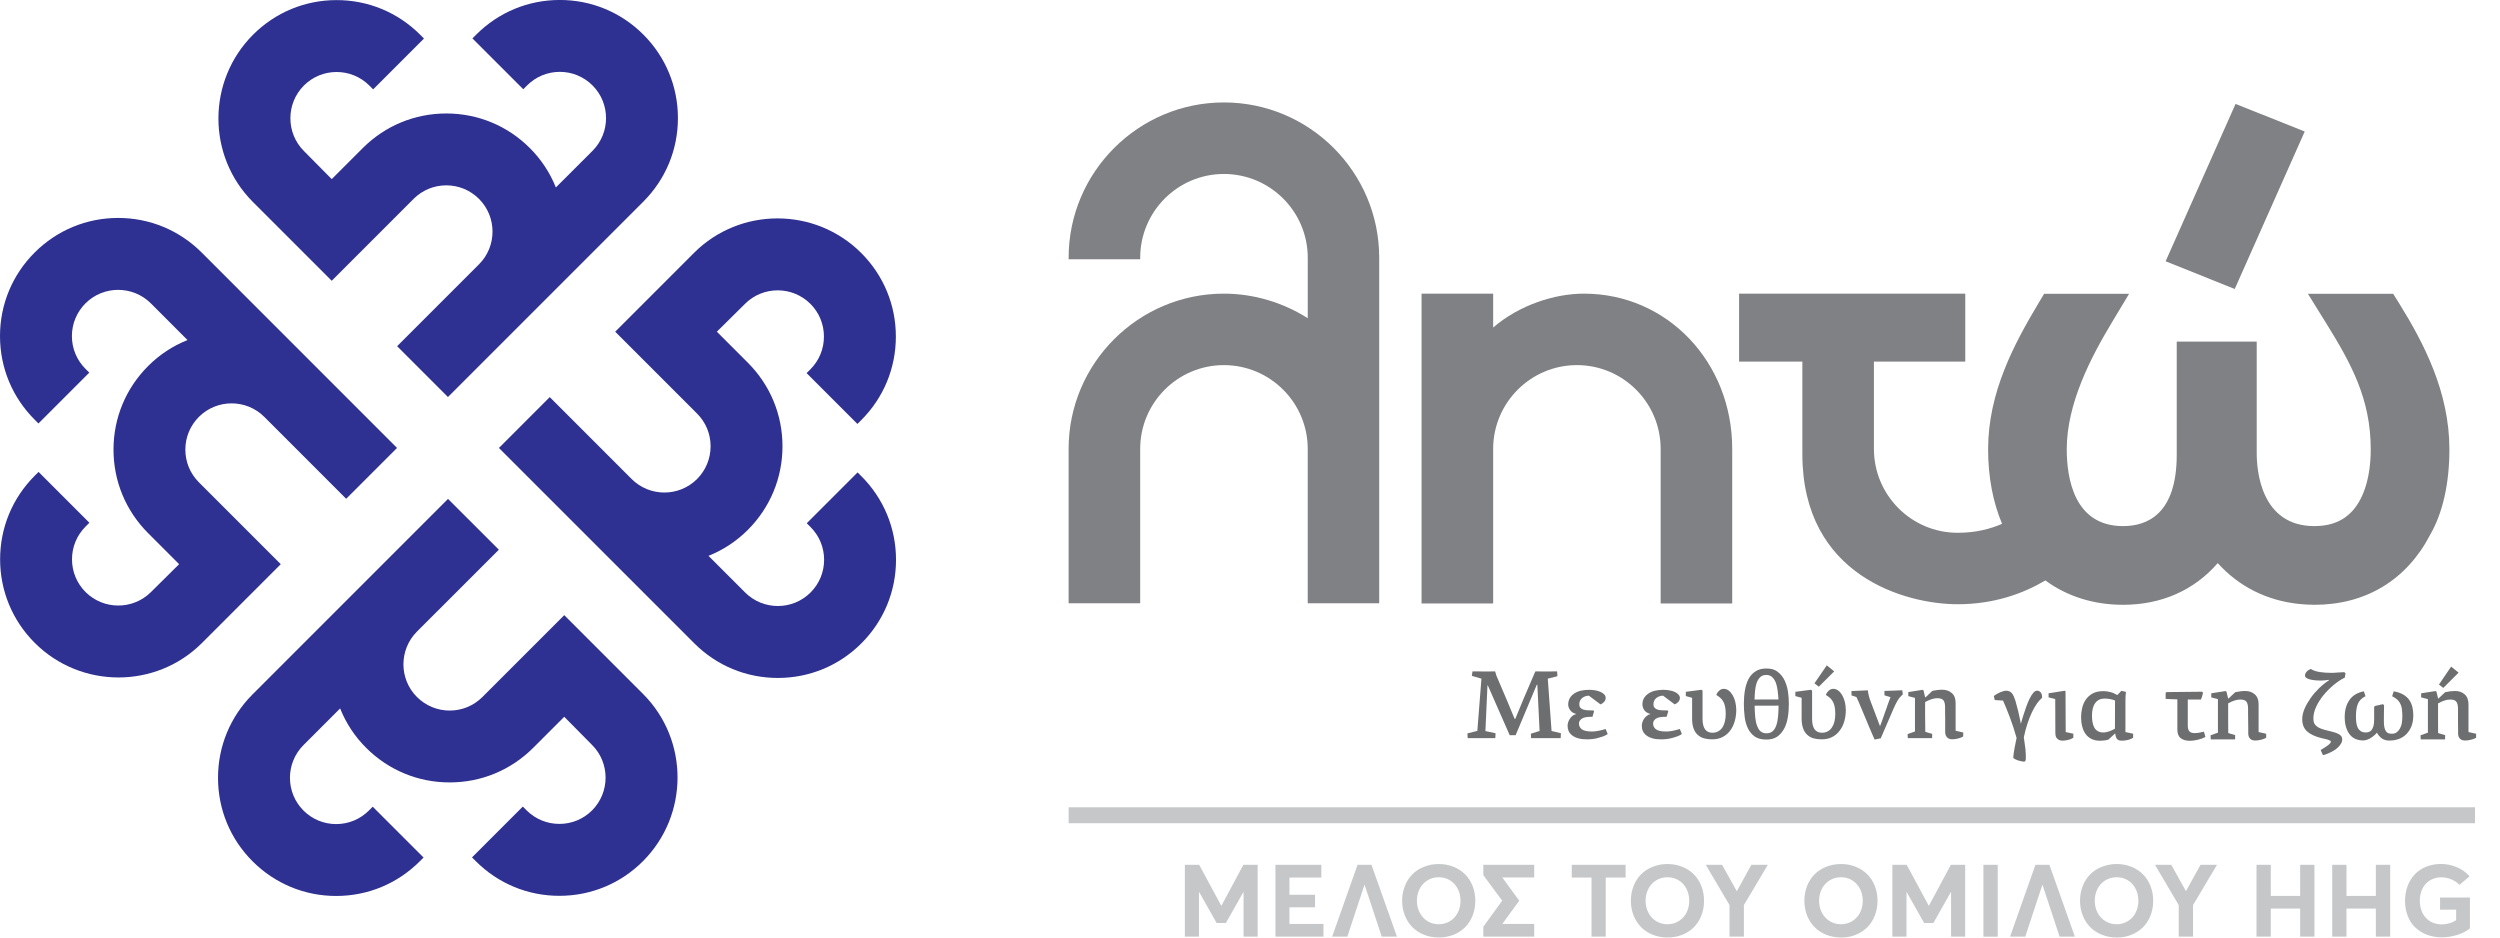 <?xml version="1.0" encoding="iso-8859-1"?>
<!-- Generator: Adobe Illustrator 13.0.0, SVG Export Plug-In . SVG Version: 6.00 Build 14948)  -->
<svg version="1.2" baseProfile="tiny" id="Layer_1" xmlns="http://www.w3.org/2000/svg" xmlns:xlink="http://www.w3.org/1999/xlink"
	 x="0px" y="0px" width="160px" height="60px" viewBox="0 0 160 60" xml:space="preserve">
<g>
	<path fill="#6D6E70" d="M95.221,43.866l-0.023,0.005l-0.131,2.918l0.648,0.137l-0.014,0.315h-1.77l-0.014-0.306l0.633-0.158
		l0.262-3.342l-0.613-0.18l0.039-0.287c0.154,0,0.283,0,0.398,0.002c0.111,0.004,0.221,0.004,0.328,0.004h0.328
		c0.111,0,0.244-0.004,0.396-0.006c0.02,0.066,0.035,0.129,0.055,0.187c0.016,0.057,0.031,0.112,0.063,0.171l0.652,1.529l0.477,1.15
		h0.045l0.518-1.257l0.764-1.78c0.176,0.006,0.391,0.01,0.645,0.008c0.256-0.002,0.504-0.006,0.748-0.008l0.02,0.309l-0.617,0.158
		l0.242,3.347l0.598,0.144l-0.014,0.315h-1.896l-0.012-0.284l0.557-0.175l-0.143-2.96h-0.035l-1.355,3.232h-0.379L95.221,43.866z"/>
	<path fill="#6D6E70" d="M101.689,44.148c0.145,0,0.279,0.013,0.41,0.035c0.129,0.021,0.244,0.056,0.342,0.102
		c0.102,0.045,0.182,0.104,0.236,0.164c0.059,0.066,0.086,0.139,0.086,0.223c0,0.094-0.035,0.176-0.098,0.246
		c-0.063,0.073-0.143,0.125-0.232,0.163l-0.748-0.56c-0.166,0.006-0.309,0.058-0.426,0.151c-0.119,0.097-0.184,0.229-0.184,0.394
		c0,0.104,0.027,0.182,0.072,0.233c0.053,0.056,0.121,0.095,0.201,0.119c0.084,0.022,0.18,0.04,0.289,0.042
		c0.102,0.004,0.215,0.008,0.338,0.008l0.047,0.051l-0.104,0.357h-0.105c-0.266,0-0.459,0.038-0.578,0.121
		c-0.121,0.08-0.182,0.188-0.182,0.316c0,0.146,0.061,0.267,0.182,0.361c0.125,0.092,0.34,0.143,0.648,0.143
		c0.236,0,0.531-0.055,0.879-0.161l0.131,0.323c-0.088,0.058-0.178,0.104-0.283,0.146c-0.109,0.04-0.223,0.074-0.342,0.105
		c-0.113,0.033-0.232,0.057-0.354,0.068c-0.117,0.014-0.23,0.021-0.334,0.021c-0.229,0-0.414-0.021-0.572-0.067
		s-0.289-0.106-0.393-0.19c-0.104-0.076-0.178-0.172-0.223-0.274c-0.045-0.104-0.066-0.22-0.066-0.34
		c0-0.063,0.012-0.136,0.031-0.211c0.023-0.077,0.059-0.151,0.105-0.224c0.045-0.067,0.102-0.134,0.17-0.19
		c0.066-0.06,0.152-0.099,0.244-0.122v-0.007c-0.178-0.046-0.309-0.13-0.387-0.247c-0.086-0.122-0.125-0.241-0.125-0.36
		c0-0.146,0.035-0.278,0.098-0.399c0.068-0.115,0.158-0.215,0.277-0.295c0.119-0.082,0.256-0.144,0.42-0.186
		C101.328,44.173,101.506,44.148,101.689,44.148"/>
	<path fill="#6D6E70" d="M106.438,44.148c0.145,0,0.281,0.013,0.404,0.035c0.131,0.021,0.25,0.056,0.346,0.102
		c0.098,0.045,0.176,0.104,0.232,0.164c0.063,0.066,0.092,0.139,0.092,0.223c0,0.094-0.035,0.176-0.098,0.246
		c-0.063,0.073-0.143,0.125-0.232,0.163l-0.75-0.56c-0.162,0.006-0.307,0.058-0.426,0.151c-0.117,0.097-0.184,0.229-0.184,0.394
		c0,0.104,0.023,0.182,0.074,0.233c0.051,0.056,0.115,0.095,0.199,0.119c0.086,0.022,0.176,0.04,0.281,0.042
		c0.109,0.004,0.225,0.008,0.344,0.008l0.051,0.051l-0.107,0.357h-0.104c-0.266,0-0.465,0.038-0.584,0.121
		c-0.119,0.08-0.176,0.188-0.176,0.316c0,0.146,0.057,0.267,0.182,0.361c0.119,0.092,0.336,0.143,0.648,0.143
		c0.238,0,0.533-0.055,0.879-0.161l0.131,0.323c-0.084,0.058-0.184,0.104-0.289,0.146c-0.104,0.04-0.215,0.074-0.336,0.105
		c-0.117,0.033-0.238,0.057-0.355,0.068c-0.119,0.014-0.229,0.021-0.336,0.021c-0.223,0-0.412-0.021-0.572-0.067
		c-0.158-0.046-0.283-0.106-0.387-0.19c-0.104-0.076-0.178-0.172-0.223-0.274c-0.047-0.104-0.066-0.22-0.066-0.34
		c0-0.063,0.01-0.136,0.033-0.211c0.021-0.077,0.057-0.151,0.102-0.224c0.047-0.067,0.104-0.134,0.172-0.19
		c0.066-0.06,0.146-0.099,0.244-0.122v-0.007c-0.178-0.046-0.309-0.13-0.395-0.247c-0.078-0.122-0.117-0.241-0.117-0.36
		c0-0.146,0.027-0.278,0.096-0.399c0.068-0.115,0.16-0.215,0.279-0.295c0.113-0.082,0.256-0.144,0.422-0.186
		C106.068,44.173,106.252,44.148,106.438,44.148"/>
	<path fill="#6D6E70" d="M109.588,46.895c0.154,0,0.281-0.032,0.387-0.096c0.107-0.063,0.199-0.146,0.27-0.258
		c0.066-0.107,0.117-0.234,0.15-0.378c0.035-0.146,0.051-0.306,0.051-0.474c0-0.194-0.016-0.355-0.045-0.489
		c-0.031-0.13-0.072-0.241-0.131-0.332c-0.057-0.093-0.117-0.167-0.197-0.229c-0.074-0.059-0.145-0.113-0.23-0.162
		c0.033-0.096,0.09-0.187,0.182-0.27c0.086-0.081,0.182-0.122,0.289-0.122c0.115,0,0.221,0.035,0.318,0.108
		c0.096,0.07,0.182,0.171,0.254,0.293c0.074,0.126,0.133,0.271,0.172,0.435s0.063,0.341,0.063,0.527
		c0,0.247-0.035,0.481-0.098,0.708c-0.064,0.226-0.158,0.425-0.289,0.598c-0.125,0.174-0.291,0.313-0.482,0.412
		c-0.191,0.102-0.422,0.152-0.684,0.152c-0.182,0-0.35-0.022-0.502-0.063c-0.154-0.041-0.291-0.114-0.404-0.217
		c-0.119-0.104-0.209-0.239-0.271-0.409c-0.063-0.169-0.096-0.382-0.096-0.637V44.66l-0.402-0.112v-0.272l0.998-0.131l0.072,0.059
		v1.803c0,0.311,0.059,0.533,0.166,0.678C109.23,46.822,109.393,46.895,109.588,46.895"/>
	<path fill="#6D6E70" d="M114.486,45.03c0,0.298-0.018,0.584-0.063,0.862c-0.045,0.273-0.119,0.521-0.232,0.733
		s-0.262,0.388-0.441,0.515c-0.188,0.129-0.42,0.192-0.703,0.192c-0.309,0-0.553-0.063-0.744-0.194
		c-0.188-0.133-0.328-0.304-0.432-0.516c-0.104-0.213-0.178-0.457-0.211-0.729c-0.033-0.274-0.053-0.558-0.053-0.848
		c0-0.31,0.023-0.602,0.07-0.874c0.045-0.271,0.125-0.512,0.23-0.718c0.113-0.208,0.262-0.37,0.447-0.486
		c0.184-0.123,0.414-0.184,0.699-0.184c0.301,0,0.545,0.07,0.725,0.218c0.189,0.146,0.332,0.327,0.439,0.55
		c0.102,0.221,0.176,0.463,0.215,0.725C114.471,44.541,114.486,44.791,114.486,45.03 M113.822,44.764
		c-0.012-0.182-0.027-0.363-0.051-0.552c-0.021-0.185-0.064-0.353-0.111-0.505c-0.059-0.15-0.139-0.273-0.232-0.366
		c-0.104-0.098-0.23-0.145-0.381-0.145c-0.16,0-0.289,0.045-0.387,0.136s-0.172,0.212-0.229,0.359
		c-0.051,0.147-0.09,0.316-0.105,0.506c-0.02,0.188-0.029,0.378-0.035,0.572L113.822,44.764z M112.295,45.165
		c0.008,0.282,0.018,0.532,0.041,0.749c0.021,0.219,0.063,0.407,0.125,0.555c0.059,0.152,0.131,0.269,0.227,0.346
		c0.098,0.078,0.225,0.117,0.369,0.117c0.158,0,0.289-0.045,0.393-0.134c0.098-0.088,0.178-0.213,0.232-0.372
		c0.057-0.158,0.09-0.347,0.113-0.559c0.021-0.217,0.033-0.451,0.033-0.707L112.295,45.165z"/>
	<path fill="#6D6E70" d="M116.602,46.895c0.15,0,0.275-0.032,0.387-0.096c0.107-0.063,0.197-0.146,0.264-0.258
		c0.068-0.107,0.123-0.234,0.156-0.378c0.033-0.146,0.049-0.306,0.049-0.474c0-0.194-0.016-0.355-0.045-0.489
		c-0.033-0.13-0.072-0.241-0.131-0.332c-0.055-0.093-0.117-0.167-0.197-0.229c-0.072-0.059-0.146-0.113-0.23-0.162
		c0.033-0.096,0.09-0.187,0.182-0.27c0.084-0.081,0.182-0.122,0.287-0.122c0.113,0,0.225,0.035,0.318,0.108
		c0.098,0.07,0.182,0.171,0.256,0.293c0.072,0.126,0.129,0.271,0.172,0.435c0.037,0.164,0.063,0.341,0.063,0.527
		c0,0.247-0.033,0.481-0.096,0.708c-0.064,0.227-0.16,0.425-0.293,0.598c-0.123,0.174-0.287,0.313-0.479,0.412
		c-0.193,0.102-0.422,0.152-0.684,0.152c-0.182,0-0.352-0.022-0.508-0.063c-0.148-0.041-0.287-0.114-0.398-0.217
		c-0.119-0.104-0.211-0.239-0.271-0.409c-0.064-0.169-0.1-0.382-0.1-0.637V44.66l-0.402-0.112v-0.272l1-0.131l0.072,0.059v1.803
		c0,0.311,0.057,0.533,0.166,0.678C116.242,46.822,116.4,46.895,116.602,46.895 M116.914,42.583l0.475,0.386l-0.986,0.979
		l-0.277-0.217L116.914,42.583z"/>
	<path fill="#6D6E70" d="M120.309,46.449h0.025c0.014-0.021,0.027-0.077,0.064-0.172c0.033-0.092,0.074-0.203,0.119-0.33
		c0.045-0.129,0.09-0.266,0.143-0.412c0.059-0.146,0.104-0.284,0.146-0.413c0.045-0.127,0.086-0.237,0.119-0.328
		s0.057-0.147,0.068-0.173l-0.389-0.123v-0.279c0.041,0,0.113,0,0.225-0.007c0.105-0.003,0.227-0.009,0.352-0.012
		c0.119-0.007,0.236-0.011,0.346-0.015c0.109-0.002,0.184-0.006,0.223-0.006l0.027,0.271c-0.129,0.104-0.242,0.232-0.334,0.39
		c-0.092,0.152-0.176,0.33-0.262,0.527l-0.813,1.885l-0.393,0.08c-0.023-0.043-0.064-0.134-0.119-0.271
		c-0.064-0.146-0.131-0.307-0.211-0.488c-0.078-0.188-0.158-0.387-0.25-0.6c-0.092-0.216-0.17-0.412-0.25-0.601
		c-0.08-0.187-0.146-0.349-0.207-0.485c-0.057-0.139-0.1-0.229-0.123-0.272l-0.32-0.111v-0.278l1.049-0.045
		c0.008,0.1,0.023,0.213,0.059,0.336c0.029,0.129,0.066,0.248,0.113,0.364L120.309,46.449z"/>
	<path fill="#6D6E70" d="M123.236,44.627l0.432-0.408c0.102-0.025,0.213-0.043,0.322-0.056c0.113-0.015,0.223-0.021,0.313-0.021
		c0.242,0,0.447,0.07,0.613,0.213c0.164,0.146,0.244,0.354,0.244,0.638v1.774l0.486,0.113v0.252c-0.09,0.057-0.197,0.1-0.334,0.133
		c-0.133,0.033-0.256,0.049-0.369,0.049c-0.057,0-0.105-0.006-0.164-0.021c-0.053-0.018-0.1-0.04-0.145-0.081
		c-0.037-0.034-0.072-0.081-0.102-0.14c-0.021-0.059-0.041-0.133-0.041-0.217V46.54v-0.485c-0.006-0.166-0.006-0.328-0.006-0.479
		v-0.313c0-0.197-0.033-0.344-0.1-0.438c-0.076-0.092-0.207-0.141-0.395-0.141c-0.117,0-0.244,0.022-0.375,0.065
		c-0.131,0.044-0.268,0.104-0.408,0.185v0.864c0,0.304,0.008,0.653,0.012,1.039l0.443,0.132l-0.008,0.271h-1.555l-0.012-0.258
		l0.471-0.168v-2.149l-0.426-0.112v-0.259l0.916-0.146c0.01,0.006,0.031,0.019,0.055,0.031l0.104,0.439L123.236,44.627z"/>
	<path fill="#6D6E70" d="M129.525,47.191c0.039,0.261,0.074,0.513,0.104,0.752c0.021,0.24,0.033,0.479,0.016,0.716l-0.086,0.094
		c-0.141-0.019-0.275-0.045-0.4-0.085c-0.125-0.039-0.229-0.092-0.311-0.156c0.008-0.183,0.037-0.391,0.082-0.625
		c0.045-0.236,0.084-0.457,0.131-0.662c-0.137-0.481-0.283-0.927-0.434-1.326s-0.295-0.754-0.432-1.06l-0.531-0.036l-0.059-0.262
		c0.125-0.094,0.262-0.173,0.414-0.238c0.154-0.063,0.279-0.097,0.377-0.097c0.156,0,0.275,0.054,0.367,0.164
		c0.09,0.11,0.156,0.265,0.221,0.469c0.059,0.201,0.113,0.427,0.18,0.671c0.055,0.246,0.115,0.521,0.174,0.813
		c0.033-0.142,0.086-0.308,0.143-0.5c0.063-0.204,0.131-0.399,0.199-0.593c0.068-0.19,0.141-0.363,0.217-0.518
		c0.072-0.152,0.152-0.275,0.23-0.367c0.08-0.093,0.164-0.142,0.25-0.142s0.158,0.037,0.223,0.104
		c0.063,0.069,0.096,0.188,0.096,0.348c-0.113,0.097-0.221,0.222-0.334,0.374c-0.105,0.153-0.215,0.34-0.318,0.556
		c-0.102,0.214-0.197,0.458-0.287,0.727C129.668,46.583,129.588,46.873,129.525,47.191"/>
	<path fill="#6D6E70" d="M132.205,46.852l0.488,0.104v0.263c-0.092,0.057-0.197,0.103-0.334,0.137
		c-0.133,0.031-0.258,0.045-0.371,0.045c-0.057,0-0.105-0.006-0.156-0.022c-0.053-0.019-0.098-0.042-0.143-0.081
		c-0.047-0.035-0.08-0.084-0.109-0.145c-0.02-0.061-0.037-0.135-0.037-0.221l-0.008-2.191l-0.426-0.109v-0.263l1.033-0.161
		l0.051,0.029L132.205,46.852z"/>
	<path fill="#6D6E70" d="M136.061,44.28c-0.02,0.149-0.021,0.272-0.029,0.368c-0.004,0.097-0.004,0.201-0.004,0.313v1.891
		l0.492,0.105v0.262c-0.088,0.057-0.197,0.103-0.33,0.137c-0.135,0.031-0.258,0.047-0.373,0.047c-0.045,0-0.09-0.002-0.137-0.008
		c-0.053-0.008-0.098-0.021-0.137-0.053c-0.041-0.025-0.078-0.07-0.105-0.132c-0.031-0.062-0.051-0.147-0.061-0.259l-0.018-0.005
		l-0.418,0.389c-0.182,0.052-0.357,0.072-0.523,0.072c-0.23,0-0.42-0.039-0.57-0.118c-0.16-0.085-0.287-0.189-0.381-0.33
		c-0.098-0.138-0.164-0.298-0.209-0.479c-0.047-0.184-0.068-0.373-0.068-0.582c0-0.19,0.021-0.383,0.068-0.582
		c0.045-0.198,0.123-0.377,0.229-0.539c0.115-0.16,0.256-0.293,0.443-0.396c0.182-0.1,0.41-0.148,0.684-0.148
		c0.143,0,0.289,0.018,0.436,0.057c0.154,0.037,0.307,0.104,0.461,0.195l0.256-0.272L136.061,44.28z M133.887,45.803
		c0,0.146,0.012,0.281,0.033,0.41c0.021,0.128,0.059,0.245,0.113,0.344c0.051,0.099,0.125,0.176,0.223,0.233
		c0.092,0.058,0.209,0.087,0.35,0.087c0.133,0,0.264-0.025,0.404-0.079c0.137-0.052,0.256-0.106,0.346-0.163l0.006-1.805
		c-0.096-0.039-0.201-0.068-0.322-0.091c-0.125-0.019-0.236-0.031-0.342-0.031c-0.26,0-0.461,0.095-0.6,0.283
		C133.955,45.178,133.887,45.447,133.887,45.803"/>
	<path fill="#6D6E70" d="M138.66,44.294l2.275-0.024l0.059,0.063c-0.021,0.102-0.047,0.186-0.066,0.259
		c-0.023,0.076-0.047,0.136-0.068,0.179h-0.842v1.688c0,0.15,0.035,0.268,0.098,0.342c0.068,0.078,0.184,0.118,0.342,0.118
		c0.08,0,0.166-0.008,0.256-0.021c0.096-0.018,0.203-0.037,0.336-0.071c0.016,0.056,0.033,0.112,0.051,0.17
		c0.012,0.058,0.027,0.112,0.045,0.17c-0.162,0.083-0.33,0.144-0.506,0.181c-0.17,0.041-0.334,0.063-0.488,0.063
		c-0.248,0-0.447-0.057-0.59-0.171c-0.143-0.112-0.211-0.3-0.211-0.554v-1.928c-0.158-0.004-0.301-0.01-0.432-0.012
		c-0.131-0.006-0.238-0.012-0.318-0.02v-0.387L138.66,44.294z"/>
	<path fill="#6D6E70" d="M142.623,44.708l0.434-0.408c0.105-0.024,0.215-0.043,0.328-0.056c0.113-0.014,0.217-0.02,0.313-0.02
		c0.244,0,0.443,0.071,0.607,0.213c0.164,0.144,0.246,0.354,0.246,0.638v1.776l0.484,0.109v0.258
		c-0.092,0.051-0.197,0.096-0.328,0.127c-0.137,0.032-0.264,0.049-0.375,0.049c-0.051,0-0.105-0.008-0.16-0.022
		c-0.055-0.013-0.102-0.037-0.143-0.076c-0.045-0.036-0.076-0.084-0.102-0.141c-0.029-0.062-0.039-0.132-0.039-0.218v-0.316
		c0-0.152-0.006-0.311-0.006-0.48c0-0.168-0.006-0.33-0.006-0.479v-0.314c0-0.197-0.033-0.343-0.104-0.437
		c-0.068-0.095-0.199-0.14-0.393-0.14c-0.119,0-0.242,0.02-0.375,0.063c-0.131,0.043-0.268,0.104-0.402,0.183v0.859
		c0,0.309,0,0.652,0.006,1.04l0.443,0.133l-0.006,0.271h-1.557l-0.012-0.261l0.471-0.168v-2.148l-0.426-0.11v-0.263l0.912-0.143
		c0.02,0.004,0.035,0.017,0.059,0.033l0.107,0.438L142.623,44.708z"/>
	<path fill="#6D6E70" d="M148.057,45.961c0,0.082,0.008,0.158,0.021,0.23c0.012,0.072,0.045,0.141,0.104,0.205
		c0.049,0.063,0.125,0.123,0.227,0.177c0.096,0.055,0.232,0.101,0.396,0.143c0.172,0.046,0.322,0.085,0.455,0.116
		c0.137,0.034,0.25,0.07,0.348,0.114c0.09,0.038,0.164,0.091,0.215,0.149c0.053,0.06,0.078,0.139,0.078,0.237
		c0,0.088-0.025,0.181-0.084,0.271c-0.057,0.095-0.137,0.188-0.238,0.278c-0.105,0.091-0.236,0.177-0.393,0.253
		c-0.146,0.079-0.322,0.146-0.516,0.199L148.521,48c0.184-0.107,0.342-0.208,0.467-0.3c0.125-0.095,0.188-0.175,0.188-0.24
		c0-0.024-0.018-0.047-0.063-0.067c-0.041-0.02-0.092-0.039-0.146-0.06c-0.057-0.019-0.119-0.032-0.193-0.048
		c-0.066-0.014-0.131-0.029-0.182-0.04c-0.408-0.101-0.723-0.244-0.932-0.429c-0.211-0.188-0.318-0.452-0.318-0.801
		c0-0.201,0.053-0.418,0.145-0.647c0.096-0.228,0.229-0.454,0.385-0.681c0.158-0.226,0.342-0.438,0.545-0.638
		c0.205-0.2,0.422-0.372,0.646-0.517l-0.018-0.021c-0.078,0.012-0.17,0.021-0.262,0.03c-0.092,0.011-0.188,0.013-0.283,0.013
		c-0.125,0-0.25-0.006-0.367-0.019c-0.119-0.015-0.23-0.03-0.318-0.058c-0.092-0.024-0.158-0.056-0.217-0.1
		c-0.053-0.04-0.078-0.091-0.078-0.146c0-0.07,0.025-0.146,0.092-0.228c0.063-0.077,0.158-0.144,0.283-0.188
		c0.15,0.096,0.338,0.16,0.566,0.195c0.23,0.036,0.48,0.053,0.762,0.053c0.021,0,0.066-0.002,0.145-0.004
		c0.08-0.008,0.166-0.011,0.256-0.018c0.094-0.002,0.178-0.007,0.258-0.014c0.074-0.006,0.125-0.01,0.143-0.01l0.09,0.068
		l-0.051,0.283c-0.244,0.12-0.482,0.279-0.721,0.48c-0.238,0.198-0.455,0.418-0.648,0.653c-0.191,0.238-0.346,0.483-0.461,0.735
		C148.111,45.507,148.057,45.742,148.057,45.961"/>
	<path fill="#6D6E70" d="M152.514,45.066l0.066,0.076c0,0.168,0,0.336-0.008,0.502c0,0.168-0.004,0.348-0.004,0.529
		c0,0.163,0.012,0.292,0.037,0.396c0.025,0.101,0.059,0.183,0.104,0.242c0.041,0.06,0.1,0.1,0.154,0.119
		c0.063,0.02,0.137,0.029,0.217,0.029c0.117,0,0.221-0.027,0.309-0.091c0.082-0.062,0.152-0.142,0.207-0.241
		c0.053-0.102,0.1-0.219,0.121-0.354c0.021-0.137,0.033-0.278,0.033-0.43c0-0.142-0.008-0.277-0.02-0.398
		c-0.01-0.125-0.037-0.241-0.084-0.35c-0.041-0.104-0.105-0.205-0.191-0.293c-0.092-0.089-0.211-0.173-0.357-0.244l0.098-0.313
		c0.242,0.042,0.441,0.11,0.604,0.202c0.162,0.094,0.289,0.208,0.385,0.34c0.096,0.139,0.164,0.287,0.205,0.455
		c0.039,0.168,0.061,0.344,0.061,0.533c0,0.26-0.037,0.484-0.111,0.686c-0.078,0.201-0.188,0.371-0.322,0.512
		c-0.135,0.143-0.295,0.246-0.488,0.319c-0.188,0.07-0.395,0.104-0.617,0.104c-0.188,0-0.352-0.045-0.488-0.146
		c-0.131-0.099-0.232-0.221-0.301-0.364c-0.027,0.047-0.08,0.098-0.143,0.152c-0.064,0.059-0.131,0.113-0.205,0.163
		c-0.08,0.053-0.166,0.099-0.256,0.132c-0.092,0.035-0.188,0.057-0.283,0.057c-0.164,0-0.322-0.033-0.467-0.09
		c-0.143-0.058-0.268-0.146-0.369-0.271c-0.105-0.125-0.188-0.28-0.248-0.473c-0.064-0.189-0.092-0.414-0.092-0.676
		c0-0.437,0.104-0.798,0.307-1.085c0.199-0.284,0.506-0.471,0.92-0.551l0.104,0.313c-0.244,0.117-0.402,0.285-0.488,0.489
		c-0.084,0.212-0.123,0.476-0.123,0.796c0,0.159,0.004,0.301,0.027,0.426c0.018,0.125,0.051,0.23,0.096,0.324
		c0.051,0.09,0.119,0.16,0.199,0.213c0.086,0.049,0.188,0.072,0.313,0.072c0.066,0,0.129-0.011,0.195-0.033
		c0.064-0.021,0.121-0.064,0.172-0.123c0.045-0.062,0.084-0.144,0.117-0.248c0.029-0.104,0.045-0.244,0.045-0.412v-0.817
		l0.055-0.062L152.514,45.066z"/>
	<path fill="#6D6E70" d="M156.055,44.709l0.438-0.409c0.104-0.024,0.211-0.043,0.322-0.057c0.113-0.013,0.215-0.019,0.313-0.019
		c0.242,0,0.449,0.071,0.611,0.213c0.16,0.144,0.244,0.354,0.244,0.638v1.776l0.49,0.109v0.258
		c-0.092,0.051-0.207,0.096-0.338,0.127c-0.133,0.032-0.256,0.049-0.375,0.049c-0.051,0-0.102-0.008-0.156-0.021
		c-0.053-0.014-0.105-0.038-0.145-0.077c-0.041-0.036-0.072-0.084-0.104-0.141c-0.025-0.062-0.037-0.132-0.037-0.218v-0.315
		c0-0.153,0-0.312-0.006-0.481v-0.479v-0.313c0-0.199-0.035-0.344-0.107-0.438c-0.066-0.096-0.197-0.141-0.387-0.141
		c-0.125,0-0.25,0.021-0.375,0.064c-0.131,0.043-0.268,0.104-0.408,0.184v0.859c0,0.309,0,0.652,0.004,1.04l0.451,0.132
		l-0.008,0.271h-1.555l-0.012-0.262l0.471-0.168v-2.147l-0.432-0.111v-0.261l0.918-0.143c0.014,0.002,0.027,0.016,0.059,0.031
		l0.104,0.439L156.055,44.709z M156.873,42.664l0.477,0.384l-0.98,0.979l-0.277-0.217L156.873,42.664z"/>
	<polygon fill="#C5C7C9" points="80.49,55.348 80.49,59.943 79.587,59.943 79.587,57.088 79.578,57.088 78.456,59.072 
		77.865,59.072 76.745,57.088 76.734,57.088 76.734,59.943 75.832,59.943 75.832,55.348 76.748,55.348 78.16,57.964 78.173,57.964 
		79.575,55.348 	"/>
	<polygon fill="#C5C7C9" points="81.629,55.348 84.566,55.348 84.566,56.163 82.525,56.163 82.525,57.266 84.162,57.266 
		84.162,58.068 82.525,58.068 82.525,59.133 84.703,59.133 84.703,59.943 81.629,59.943 	"/>
	<polygon fill="#C5C7C9" points="87.334,56.624 87.328,56.624 86.23,59.943 85.258,59.943 86.883,55.348 87.775,55.348 
		89.404,59.943 88.43,59.943 	"/>
	<path fill="#C5C7C9" d="M91.129,59.821c-0.291-0.118-0.539-0.28-0.74-0.486c-0.205-0.207-0.363-0.455-0.479-0.747
		c-0.117-0.292-0.174-0.605-0.174-0.943c0-0.336,0.059-0.648,0.174-0.939c0.113-0.291,0.271-0.539,0.479-0.746
		c0.201-0.206,0.449-0.367,0.744-0.484c0.291-0.117,0.605-0.179,0.949-0.179c0.334,0,0.646,0.06,0.934,0.175
		c0.287,0.113,0.535,0.271,0.742,0.478c0.205,0.202,0.367,0.45,0.484,0.741c0.117,0.295,0.178,0.613,0.178,0.959
		c0,0.345-0.061,0.664-0.178,0.959c-0.117,0.293-0.279,0.541-0.484,0.744c-0.207,0.203-0.455,0.361-0.742,0.478
		c-0.287,0.11-0.6,0.169-0.934,0.169C91.736,59.998,91.42,59.939,91.129,59.821 M92.637,59.038c0.17-0.076,0.316-0.181,0.441-0.313
		c0.121-0.133,0.221-0.291,0.291-0.479c0.068-0.188,0.104-0.389,0.104-0.602c0-0.282-0.061-0.541-0.182-0.771
		s-0.287-0.409-0.498-0.537c-0.213-0.129-0.449-0.192-0.711-0.192c-0.27,0-0.512,0.067-0.727,0.199
		c-0.215,0.135-0.381,0.316-0.498,0.545c-0.115,0.229-0.176,0.479-0.176,0.756c0,0.278,0.061,0.531,0.176,0.762
		c0.117,0.229,0.283,0.408,0.498,0.545c0.215,0.134,0.457,0.201,0.727,0.201C92.279,59.15,92.465,59.113,92.637,59.038"/>
	<polygon fill="#C5C7C9" points="96.16,56.159 96.16,56.176 97.232,57.643 96.156,59.12 96.156,59.133 98.189,59.133 98.189,59.943 
		94.932,59.943 94.932,59.311 96.139,57.643 94.932,56.008 94.932,55.348 98.189,55.348 98.189,56.159 	"/>
	<polygon fill="#C5C7C9" points="101.857,56.163 100.592,56.163 100.592,55.348 104.039,55.348 104.039,56.163 102.766,56.163 
		102.766,59.943 101.857,59.943 	"/>
	<path fill="#C5C7C9" d="M105.768,59.821c-0.291-0.118-0.539-0.28-0.742-0.486c-0.203-0.207-0.361-0.455-0.477-0.747
		s-0.174-0.605-0.174-0.943c0-0.336,0.059-0.648,0.174-0.939c0.113-0.291,0.271-0.539,0.477-0.746
		c0.203-0.206,0.451-0.367,0.744-0.484s0.609-0.179,0.951-0.179c0.334,0,0.646,0.06,0.934,0.175
		c0.287,0.113,0.535,0.271,0.742,0.478c0.205,0.202,0.367,0.45,0.484,0.741c0.117,0.295,0.178,0.613,0.178,0.959
		c0,0.345-0.061,0.664-0.178,0.959c-0.117,0.293-0.279,0.541-0.484,0.744c-0.207,0.203-0.455,0.361-0.742,0.478
		c-0.287,0.11-0.6,0.169-0.934,0.169C106.377,59.998,106.061,59.939,105.768,59.821 M107.273,59.038
		c0.172-0.076,0.32-0.181,0.443-0.313c0.123-0.131,0.219-0.291,0.291-0.479c0.068-0.188,0.104-0.389,0.104-0.602
		c0-0.282-0.063-0.541-0.182-0.771c-0.121-0.229-0.287-0.409-0.5-0.537c-0.211-0.129-0.447-0.192-0.709-0.192
		c-0.27,0-0.512,0.067-0.729,0.199c-0.215,0.135-0.381,0.316-0.496,0.545c-0.117,0.229-0.178,0.479-0.178,0.756
		c0,0.278,0.061,0.531,0.178,0.762c0.115,0.229,0.281,0.408,0.496,0.545c0.217,0.134,0.459,0.201,0.729,0.201
		C106.92,59.15,107.104,59.113,107.273,59.038"/>
	<polygon fill="#C5C7C9" points="113.139,55.348 111.609,57.926 111.609,59.943 110.689,59.943 110.689,57.926 109.17,55.348 
		110.215,55.348 111.148,57.025 111.162,57.025 112.088,55.348 	"/>
	<path fill="#C5C7C9" d="M116.871,59.821c-0.291-0.118-0.539-0.28-0.74-0.486c-0.203-0.207-0.363-0.455-0.48-0.747
		c-0.113-0.292-0.172-0.605-0.172-0.943c0-0.336,0.059-0.648,0.172-0.939c0.115-0.291,0.275-0.539,0.48-0.746
		c0.201-0.206,0.449-0.367,0.742-0.484s0.609-0.179,0.951-0.179c0.336,0,0.646,0.06,0.936,0.175c0.285,0.113,0.533,0.271,0.74,0.478
		c0.205,0.202,0.367,0.45,0.484,0.741c0.117,0.295,0.178,0.613,0.178,0.959c0,0.345-0.061,0.664-0.178,0.959
		c-0.117,0.293-0.279,0.541-0.484,0.744c-0.207,0.203-0.455,0.361-0.74,0.478c-0.289,0.114-0.6,0.173-0.936,0.173
		C117.48,59.998,117.164,59.939,116.871,59.821 M118.379,59.038c0.172-0.076,0.318-0.181,0.441-0.313
		c0.123-0.131,0.221-0.291,0.291-0.479s0.105-0.389,0.105-0.602c0-0.282-0.063-0.541-0.182-0.771
		c-0.123-0.229-0.289-0.409-0.5-0.537c-0.213-0.129-0.449-0.192-0.709-0.192c-0.271,0-0.514,0.067-0.727,0.199
		c-0.217,0.135-0.383,0.316-0.5,0.545c-0.117,0.229-0.176,0.479-0.176,0.756c0,0.278,0.059,0.531,0.176,0.762
		c0.117,0.229,0.283,0.408,0.5,0.545c0.213,0.134,0.455,0.201,0.727,0.201C118.023,59.15,118.207,59.113,118.379,59.038"/>
	<polygon fill="#C5C7C9" points="125.771,55.348 125.771,59.943 124.869,59.943 124.869,57.088 124.857,57.088 123.736,59.072 
		123.146,59.072 122.023,57.088 122.016,57.088 122.016,59.943 121.111,59.943 121.111,55.348 122.027,55.348 123.439,57.964 
		123.453,57.964 124.855,55.348 	"/>
	<rect x="126.939" y="55.348" fill="#C5C7C9" width="0.916" height="4.599"/>
	<polygon fill="#C5C7C9" points="130.719,56.624 130.713,56.624 129.617,59.943 128.645,59.943 130.268,55.348 131.162,55.348 
		132.791,59.943 131.814,59.943 	"/>
	<path fill="#C5C7C9" d="M134.514,59.821c-0.291-0.118-0.539-0.28-0.742-0.486c-0.203-0.207-0.361-0.455-0.479-0.747
		c-0.113-0.292-0.172-0.605-0.172-0.943c0-0.336,0.059-0.648,0.172-0.939c0.115-0.291,0.273-0.539,0.479-0.746
		c0.203-0.206,0.451-0.367,0.744-0.484s0.609-0.179,0.951-0.179c0.334,0,0.646,0.06,0.934,0.175
		c0.287,0.113,0.535,0.271,0.742,0.478c0.205,0.202,0.367,0.45,0.484,0.741c0.117,0.295,0.178,0.613,0.178,0.959
		c0,0.345-0.061,0.664-0.178,0.959c-0.117,0.293-0.279,0.541-0.484,0.744c-0.207,0.203-0.455,0.361-0.742,0.478
		c-0.289,0.112-0.6,0.171-0.934,0.171C135.123,59.998,134.807,59.939,134.514,59.821 M136.021,59.038
		c0.172-0.076,0.318-0.181,0.441-0.313s0.221-0.291,0.291-0.479s0.104-0.389,0.104-0.602c0-0.282-0.063-0.541-0.182-0.771
		c-0.121-0.229-0.287-0.409-0.498-0.537c-0.213-0.129-0.447-0.192-0.709-0.192c-0.271,0-0.514,0.067-0.729,0.199
		c-0.215,0.135-0.381,0.316-0.498,0.545c-0.117,0.229-0.176,0.479-0.176,0.756c0,0.278,0.059,0.531,0.176,0.762
		c0.117,0.229,0.283,0.408,0.498,0.545c0.215,0.134,0.457,0.201,0.729,0.201C135.666,59.15,135.85,59.113,136.021,59.038"/>
	<polygon fill="#C5C7C9" points="141.887,55.348 140.355,57.926 140.355,59.943 139.438,59.943 139.438,57.926 137.918,55.348 
		138.961,55.348 139.896,57.025 139.906,57.025 140.834,55.348 	"/>
	<polygon fill="#C5C7C9" points="144.416,55.348 145.33,55.348 145.33,57.339 147.209,57.339 147.209,55.348 148.125,55.348 
		148.125,59.943 147.209,59.943 147.209,58.148 145.33,58.148 145.33,59.943 144.416,59.943 	"/>
	<polygon fill="#C5C7C9" points="149.262,55.348 150.176,55.348 150.176,57.339 152.055,57.339 152.055,55.348 152.971,55.348 
		152.971,59.943 152.055,59.943 152.055,58.148 150.176,58.148 150.176,59.943 149.262,59.943 	"/>
	<path fill="#C5C7C9" d="M155.342,59.829c-0.285-0.106-0.533-0.257-0.744-0.454c-0.211-0.193-0.377-0.439-0.496-0.736
		c-0.119-0.295-0.18-0.623-0.18-0.982c0-0.335,0.055-0.646,0.16-0.938c0.105-0.287,0.26-0.537,0.453-0.748s0.438-0.377,0.73-0.496
		c0.289-0.119,0.609-0.181,0.961-0.181c0.34,0,0.672,0.065,0.996,0.201c0.322,0.133,0.602,0.329,0.832,0.586l-0.646,0.547
		c-0.328-0.317-0.725-0.478-1.184-0.478c-0.188,0-0.365,0.035-0.529,0.104c-0.164,0.069-0.309,0.167-0.432,0.294
		c-0.121,0.126-0.221,0.284-0.291,0.476c-0.068,0.189-0.104,0.4-0.104,0.632c0,0.28,0.057,0.536,0.166,0.763
		c0.111,0.229,0.273,0.406,0.488,0.54c0.213,0.134,0.461,0.201,0.74,0.201c0.34,0,0.65-0.088,0.932-0.265v-0.676h-1.031v-0.779
		h1.912v1.979c-0.215,0.173-0.48,0.312-0.805,0.414s-0.658,0.155-1.008,0.155C155.936,59.989,155.627,59.936,155.342,59.829"/>
	<rect x="68.392" y="51.666" fill="#C5C7C9" width="90.009" height="1.021"/>
	<g>
		<g>
			<path fill="#808184" d="M101.375,18.793c-1.896,0-4.148,0.736-5.813,2.168v-2.168H90.98v19.828h4.582v-9.89
				c0-2.958,2.404-5.364,5.363-5.364c2.955,0,5.357,2.406,5.357,5.364v9.89h4.58v-9.89
				C110.863,23.158,106.693,18.793,101.375,18.793z"/>
			<path fill="#808184" d="M78.33,6.556c-5.479,0-9.938,4.459-9.938,9.941v0.095h4.581v-0.095c0-2.958,2.402-5.363,5.356-5.363
				c2.961,0,5.367,2.405,5.367,5.363v3.869c-1.596-1.016-3.473-1.573-5.367-1.573c-5.479,0-9.938,4.457-9.938,9.938v9.876h4.581
				v-9.876c0-2.958,2.402-5.364,5.356-5.364c2.961,0,5.367,2.406,5.367,5.364v9.876h4.574v-22.11
				C88.271,11.015,83.813,6.556,78.33,6.556z"/>
			<polygon fill="#808184" points="147.502,8.418 143.076,6.65 138.6,16.722 143.023,18.495 			"/>
			<path fill="#808184" d="M153.52,19.373l-0.354-0.569h-5.459l1.143,1.841c1.631,2.625,2.877,4.89,2.877,8.11
				c0,1.681-0.404,3.068-1.135,3.9l-0.039,0.045c-0.027,0.028-0.055,0.058-0.08,0.085c-0.014,0.012-0.025,0.023-0.041,0.038
				c-0.104,0.104-0.221,0.198-0.361,0.301l-0.051,0.035c-0.035,0.022-0.068,0.045-0.09,0.058l-0.094,0.053
				c-0.037,0.021-0.076,0.043-0.117,0.063c-0.049,0.022-0.098,0.047-0.16,0.074l-0.082,0.03c-0.041,0.018-0.086,0.031-0.115,0.043
				l-0.092,0.031c-0.061,0.016-0.119,0.032-0.184,0.049l-0.051,0.015c-0.082,0.019-0.166,0.032-0.24,0.044l-0.102,0.014
				c-0.061,0.008-0.121,0.016-0.195,0.021l-0.086,0.006c-0.094,0.007-0.188,0.011-0.289,0.011c-3.43,0-3.693-3.563-3.693-4.657
				v-7.151h-5.119v7.24c0,3.776-1.867,4.568-3.434,4.568c-3.139,0-3.605-3.08-3.605-4.916c0-2.935,1.545-5.884,2.893-8.126
				l1.096-1.825h-5.438l-0.352,0.587c-1.564,2.619-3.232,5.718-3.232,9.364c0,1.783,0.314,3.39,0.893,4.769
				c-0.758,0.334-1.699,0.574-2.842,0.574c-2.957,0-5.359-2.406-5.359-5.366v-5.588h5.846v-4.351h-14.475v4.351h4.049
				c0,0,0,2.431,0,5.916c0,7.803,6.619,9.611,9.939,9.611c2.354,0,4.227-0.7,5.613-1.524c1.363,1.002,3.053,1.56,4.977,1.56
				c2.459,0,4.557-0.937,6.055-2.669c1.332,1.484,3.125,2.396,5.188,2.613c0.1,0.012,0.197,0.021,0.295,0.025l0.189,0.014
				c0.17,0.011,0.342,0.017,0.521,0.017l0,0c3.273,0,5.9-1.588,7.398-4.474c0.811-1.4,1.236-3.295,1.236-5.478
				C156.76,25.081,155.123,21.951,153.52,19.373z"/>
		</g>
		<g>
			<path fill="#2E3191" d="M41.174,2.213c-1.428-1.429-3.326-2.215-5.346-2.215c-2.021,0-3.918,0.786-5.348,2.215l-0.245,0.245
				l3.254,3.253l0.245-0.244c0.56-0.56,1.304-0.868,2.094-0.868s1.533,0.309,2.094,0.868c1.153,1.153,1.153,3.031,0,4.186
				l-2.347,2.345c-0.379-0.949-0.938-1.796-1.664-2.521c-1.429-1.429-3.327-2.215-5.347-2.215s-3.918,0.786-5.347,2.215
				l-1.987,1.986l-1.782-1.801c-1.151-1.154-1.151-3.032,0-4.188c0.562-0.559,1.304-0.866,2.094-0.866
				c0.791,0,1.534,0.308,2.095,0.866l0.245,0.245l3.252-3.253l-0.245-0.245c-1.428-1.429-3.326-2.215-5.347-2.215
				s-3.918,0.786-5.347,2.215c-2.947,2.948-2.958,7.756-0.01,10.704l5.044,5.044l5.24-5.24c0.56-0.559,1.303-0.867,2.094-0.867
				s1.534,0.309,2.093,0.867c1.154,1.154,1.154,3.032,0,4.187l-5.24,5.241l3.253,3.253l12.503-12.504
				c1.429-1.429,2.215-3.327,2.215-5.347S42.603,3.641,41.174,2.213z"/>
			<path fill="#2E3191" d="M2.216,16.163C0.787,17.591,0,19.49,0,21.51s0.787,3.918,2.216,5.347l0.244,0.245l3.254-3.254
				l-0.245-0.244c-0.56-0.56-0.867-1.303-0.867-2.094c0-0.79,0.309-1.534,0.867-2.094c1.153-1.153,3.031-1.153,4.186,0L12,21.763
				c-0.948,0.378-1.796,0.937-2.521,1.663c-1.428,1.429-2.215,3.327-2.215,5.348c0,2.02,0.787,3.919,2.215,5.347l1.985,1.986
				l-1.801,1.783c-1.153,1.152-3.031,1.152-4.188,0c-0.56-0.561-0.867-1.305-0.867-2.096c0-0.79,0.309-1.533,0.867-2.093
				l0.245-0.245l-3.253-3.253l-0.245,0.245c-1.429,1.428-2.215,3.326-2.215,5.347s0.786,3.918,2.215,5.347
				c2.948,2.948,7.755,2.957,10.703,0.01l5.044-5.045l-5.24-5.239c-0.559-0.56-0.867-1.303-0.867-2.093
				c0-0.791,0.31-1.535,0.867-2.095c1.154-1.153,3.032-1.153,4.186,0l5.24,5.242l3.255-3.254L12.908,16.163
				c-1.429-1.428-3.326-2.215-5.348-2.215C5.542,13.948,3.644,14.735,2.216,16.163z"/>
			<path fill="#2E3191" d="M55.13,41.173c1.428-1.428,2.215-3.327,2.215-5.347s-0.787-3.918-2.215-5.348l-0.245-0.244l-3.253,3.254
				l0.244,0.244c0.56,0.56,0.867,1.303,0.867,2.094c0,0.79-0.309,1.533-0.867,2.093c-1.154,1.154-3.032,1.154-4.188,0l-2.345-2.345
				c0.948-0.379,1.796-0.938,2.521-1.664c1.428-1.43,2.215-3.327,2.215-5.348c0-2.02-0.787-3.919-2.215-5.347l-1.985-1.986
				l1.8-1.782c1.153-1.154,3.031-1.154,4.188,0c0.56,0.559,0.865,1.304,0.865,2.094c0,0.791-0.308,1.534-0.865,2.093l-0.245,0.245
				l3.253,3.253l0.245-0.245c1.429-1.428,2.215-3.326,2.215-5.347c0-2.02-0.786-3.918-2.215-5.347
				c-2.947-2.948-7.755-2.957-10.704-0.009l-5.043,5.045l5.239,5.24c0.561,0.56,0.866,1.303,0.866,2.093
				c0,0.791-0.309,1.536-0.866,2.095c-1.153,1.153-3.032,1.153-4.187,0l-5.241-5.242l-3.253,3.254l12.504,12.504
				c1.428,1.429,3.326,2.216,5.347,2.216S53.702,42.602,55.13,41.173z"/>
			<path fill="#2E3191" d="M16.168,55.127c1.429,1.428,3.327,2.215,5.347,2.215c2.021,0,3.918-0.787,5.347-2.215l0.245-0.245
				l-3.253-3.253l-0.245,0.245c-0.56,0.56-1.303,0.867-2.094,0.867c-0.79,0-1.534-0.308-2.093-0.867
				c-1.154-1.153-1.154-3.033,0-4.187l2.346-2.348c0.379,0.949,0.938,1.797,1.664,2.521c1.428,1.429,3.326,2.216,5.346,2.215
				c2.021,0.001,3.918-0.786,5.348-2.215l1.985-1.986l1.782,1.803c1.152,1.151,1.152,3.03,0,4.188
				c-0.561,0.559-1.304,0.865-2.094,0.865s-1.534-0.309-2.094-0.865l-0.245-0.244l-3.252,3.253l0.245,0.244
				c1.428,1.429,3.325,2.215,5.347,2.215c2.02,0,3.919-0.786,5.347-2.215c2.948-2.948,2.957-7.756,0.009-10.704l-5.044-5.044
				l-5.239,5.239c-0.561,0.56-1.304,0.867-2.094,0.867s-1.534-0.31-2.094-0.867c-1.154-1.153-1.154-3.031,0-4.188l5.241-5.24
				l-3.253-3.252L16.168,44.436c-1.43,1.428-2.215,3.326-2.215,5.347S14.738,53.699,16.168,55.127z"/>
		</g>
	</g>
</g>
</svg>
